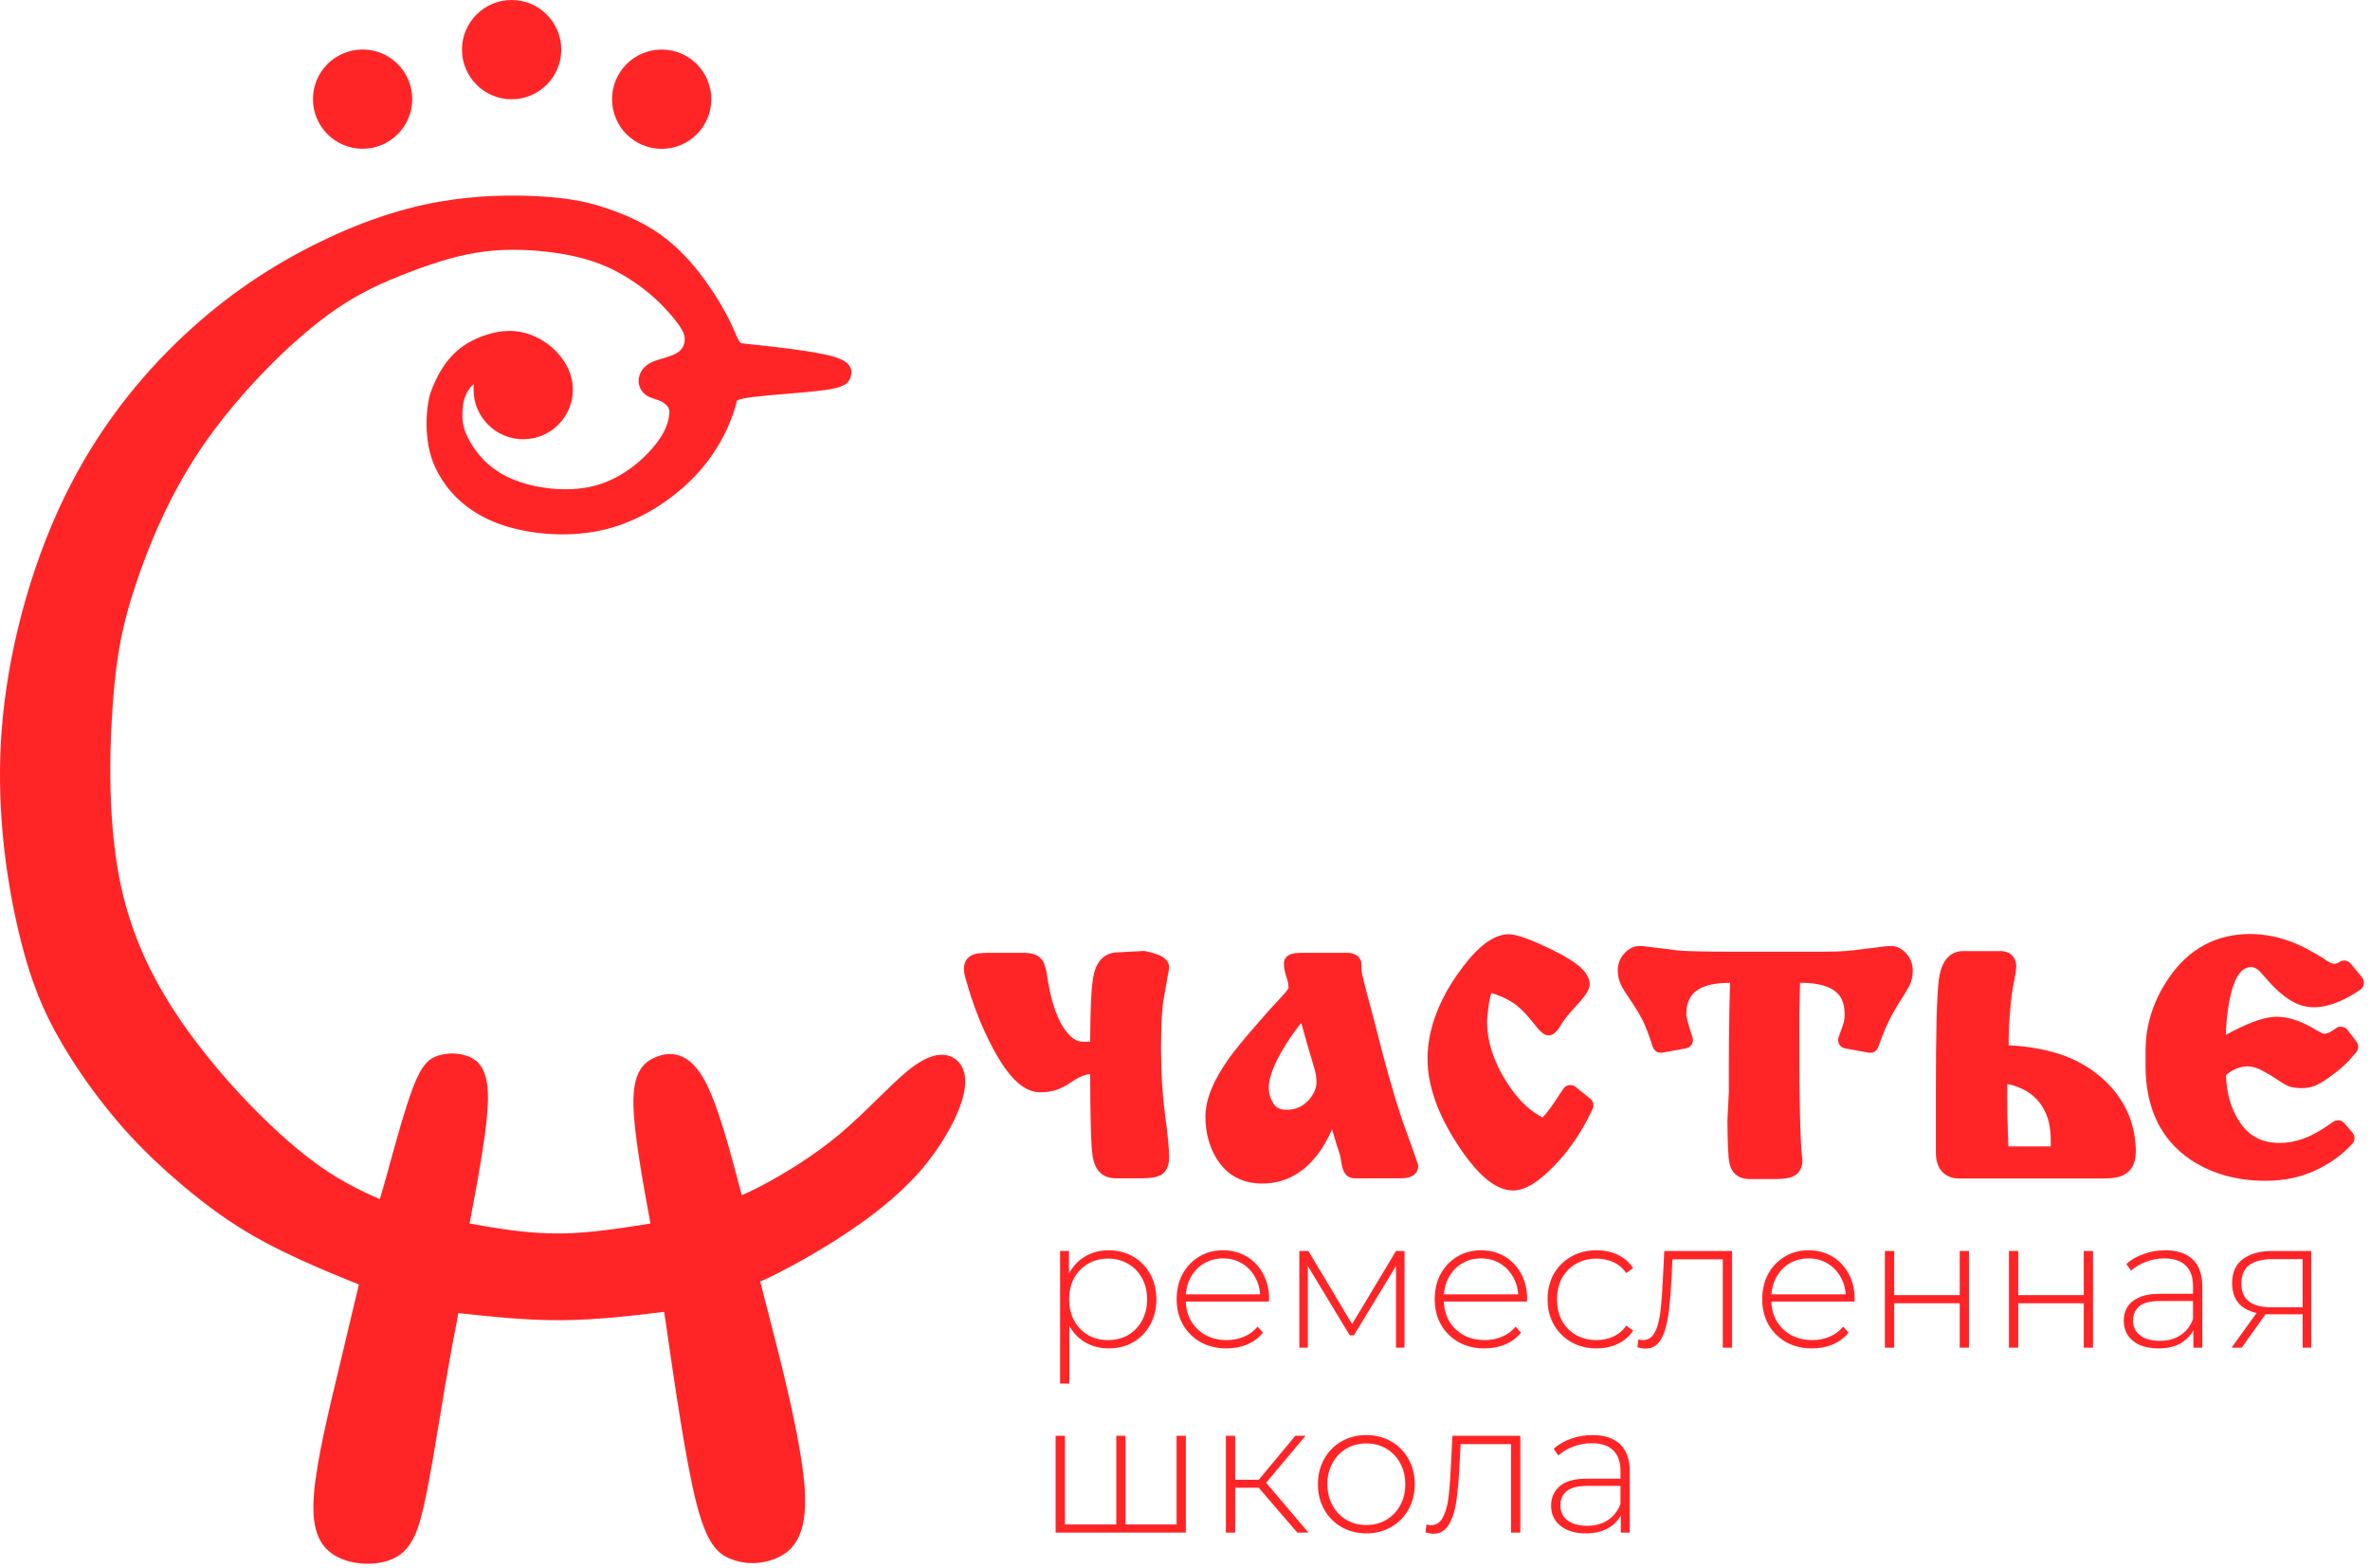 <?xml version="1.0" encoding="UTF-8"?> <svg xmlns="http://www.w3.org/2000/svg" width="269" height="178" viewBox="0 0 269 178" fill="none"><path d="M109.238 124.746C108.893 125.94 108.241 127.395 107.344 128.906C106.531 130.277 105.507 131.711 104.32 133.057C103.085 134.458 101.675 135.757 100.205 136.948C98.745 138.131 97.218 139.213 95.739 140.185C94.471 141.018 93.253 141.761 92.151 142.402C90.665 143.267 89.35 143.968 88.4 144.454C87.329 145.002 86.723 145.277 86.285 145.452L87.43 149.9C88.034 152.242 88.928 155.704 89.708 159.221C90.495 162.772 91.174 166.399 91.343 169.048C91.518 171.813 91.141 173.579 90.5 174.749C89.814 176.004 88.853 176.573 87.926 176.934C87.079 177.264 86.25 177.416 85.455 177.422C84.59 177.429 83.767 177.263 83.005 176.97C82.229 176.67 81.507 176.245 80.811 175.196C80.179 174.241 79.57 172.742 78.96 170.268C77.804 165.594 76.596 157.293 75.387 148.896C71.529 149.37 67.666 149.819 63.746 149.844C61.658 149.858 59.592 149.752 57.539 149.586C55.73 149.44 53.881 149.242 52.028 149.039C51.551 151.51 51.065 154.063 50.468 157.61L49.983 160.532C49.441 163.823 48.846 167.431 48.291 170.08C47.916 171.868 47.552 173.251 47.058 174.319C46.523 175.479 45.837 176.275 44.85 176.798C43.908 177.296 42.7 177.519 41.5 177.486C40.294 177.451 39.072 177.154 38.115 176.614C37.108 176.045 36.389 175.223 35.975 173.995C35.59 172.854 35.478 171.365 35.65 169.394C35.973 165.685 37.313 160.121 38.356 155.788L38.416 155.535C39.257 152.042 40.001 148.907 40.737 145.795C38.581 144.927 36.407 144.042 34.039 142.956C32.741 142.362 31.399 141.714 30.046 140.985C28.669 140.244 27.262 139.411 25.847 138.455C24.509 137.553 23.164 136.54 21.876 135.498C20.418 134.315 19.032 133.097 17.812 131.951C16.652 130.863 15.628 129.83 14.672 128.788C13.727 127.759 12.836 126.705 11.934 125.566C11.033 124.428 10.134 123.223 9.266 121.956C8.39 120.678 7.526 119.311 6.698 117.856C5.871 116.401 5.08 114.857 4.32 112.948C3.565 111.05 2.844 108.793 2.154 105.908C1.386 102.698 0.654 98.708 0.274 94.278C-0.029 90.747 -0.111 86.919 0.184 82.963C0.514 78.53 1.321 73.936 2.508 69.479C3.709 64.971 5.304 60.594 7.194 56.659C9.076 52.738 11.247 49.264 13.563 46.194C15.881 43.119 18.353 40.439 20.835 38.113C23.317 35.786 25.812 33.81 28.291 32.114C30.762 30.422 33.23 29.002 35.659 27.783C38.078 26.569 40.465 25.553 42.818 24.741C45.184 23.924 47.506 23.311 49.786 22.907C51.828 22.545 53.855 22.343 55.756 22.253C58.095 22.143 60.234 22.202 61.982 22.331C63.578 22.448 64.866 22.628 66.001 22.862C67.131 23.094 68.11 23.385 69.095 23.725C70.087 24.067 71.074 24.458 72.013 24.905C72.975 25.363 73.914 25.89 74.796 26.503C75.672 27.111 76.493 27.809 77.259 28.562C78.014 29.305 78.718 30.111 79.37 30.947C79.961 31.705 80.509 32.485 80.992 33.228C81.572 34.121 82.07 34.975 82.45 35.683C82.962 36.643 83.249 37.307 83.462 37.806L83.676 38.299C83.776 38.514 83.869 38.678 83.958 38.795C84.011 38.865 84.055 38.908 84.09 38.927C84.177 38.97 84.39 38.993 85.322 39.09L86.46 39.21C87.491 39.32 88.956 39.49 90.402 39.69C91.859 39.892 93.304 40.132 94.282 40.385C95.387 40.671 95.975 41.009 96.28 41.353C96.736 41.866 96.679 42.333 96.561 42.743C96.45 43.129 96.282 43.466 95.696 43.76C95.291 43.962 94.638 44.137 93.519 44.286C92.383 44.438 90.807 44.571 89.256 44.701C87.851 44.819 86.464 44.937 85.494 45.057C84.534 45.177 84.019 45.294 83.747 45.411C83.667 45.447 83.652 45.459 83.65 45.467L83.572 45.745C83.495 46.081 83.374 46.587 82.985 47.582C82.707 48.294 82.29 49.262 81.652 50.358C81.01 51.46 80.144 52.696 78.972 53.943C77.721 55.273 76.11 56.622 74.249 57.751C72.641 58.727 70.839 59.541 68.916 60.036C66.941 60.545 64.842 60.717 62.832 60.63C60.625 60.534 58.513 60.125 56.774 59.507C55.086 58.908 53.739 58.109 52.667 57.233C51.588 56.353 50.785 55.393 50.188 54.477C49.59 53.558 49.191 52.672 48.928 51.812C48.663 50.952 48.533 50.125 48.468 49.315C48.403 48.511 48.399 47.714 48.456 46.944C48.511 46.181 48.632 45.437 48.812 44.733C49.853 41.794 51.404 39.603 54.05 38.452C54.513 38.243 55.007 38.055 55.512 37.909C56.053 37.752 56.604 37.643 57.15 37.594C57.683 37.546 58.214 37.551 58.73 37.62C59.249 37.688 59.748 37.816 60.219 37.991C60.718 38.175 61.2 38.417 61.657 38.701C62.096 38.975 62.516 39.291 62.898 39.656C63.286 40.028 63.638 40.45 63.938 40.931C64.237 41.408 64.488 41.952 64.666 42.502C64.841 43.045 64.946 43.601 64.956 44.114C64.966 44.657 64.874 45.146 64.708 45.601C64.547 46.045 64.318 46.453 64.049 46.852C63.771 47.265 63.435 47.685 63.059 48.057C62.722 48.39 62.352 48.684 61.96 48.899C61.539 49.13 61.095 49.273 60.655 49.337C60.182 49.405 59.708 49.385 59.259 49.295C58.818 49.209 58.397 49.052 58.019 48.831C57.646 48.611 57.31 48.329 57.035 47.987C56.78 47.671 56.578 47.306 56.423 46.922C56.255 46.503 56.139 46.058 56.065 45.623C56.005 45.269 55.971 44.911 55.955 44.571C55.937 44.16 55.947 43.781 55.967 43.459L55.986 43.199C56.004 42.957 56.12 42.897 56.069 42.842L56.067 42.852C56.074 42.869 56.081 42.89 56.064 42.889C55.912 42.876 55.701 42.898 55.441 42.954C55.13 43.021 54.769 43.133 54.425 43.276C54.124 43.399 54.09 43.389 53.855 43.552C53.09 44.081 52.654 45.144 52.549 46.013C52.501 46.425 52.479 46.854 52.487 47.267C52.495 47.666 52.531 48.061 52.649 48.507C52.771 48.962 52.982 49.477 53.338 50.105C53.703 50.75 54.22 51.514 54.956 52.253C55.691 52.99 56.649 53.708 57.9 54.269C59.225 54.862 60.879 55.287 62.594 55.454C64.185 55.608 65.825 55.542 67.291 55.186C68.618 54.865 69.816 54.303 70.855 53.642C72.195 52.789 73.278 51.769 74.049 50.877C74.723 50.098 75.152 49.423 75.431 48.846C75.699 48.291 75.827 47.823 75.901 47.444C75.971 47.09 75.993 46.828 75.973 46.628C75.957 46.473 75.912 46.349 75.844 46.235C75.76 46.102 75.643 45.97 75.5 45.851C75.347 45.722 75.166 45.61 74.974 45.524C74.812 45.452 74.604 45.382 74.402 45.316C74.024 45.19 73.66 45.07 73.346 44.855C73.045 44.648 72.82 44.379 72.679 44.081C72.528 43.766 72.467 43.417 72.495 43.072C72.522 42.748 72.629 42.425 72.802 42.134C72.973 41.852 73.2 41.598 73.471 41.401C73.925 41.071 74.451 40.913 75.134 40.71L75.33 40.652C75.672 40.549 76.056 40.429 76.388 40.285C76.698 40.149 76.991 39.983 77.207 39.774C77.4 39.587 77.542 39.352 77.626 39.099C77.715 38.832 77.741 38.542 77.702 38.263C77.662 37.977 77.549 37.69 77.374 37.381C77.177 37.036 76.898 36.658 76.556 36.232C76.204 35.793 75.784 35.305 75.287 34.79C74.79 34.277 74.214 33.735 73.544 33.185C72.833 32.602 72.009 32.004 71.1 31.45C70.314 30.97 69.46 30.522 68.559 30.144C67.599 29.741 66.585 29.419 65.511 29.164C64.423 28.904 63.274 28.712 62.062 28.574C60.832 28.434 59.538 28.346 58.215 28.349C56.889 28.353 55.515 28.45 54.119 28.674C52.726 28.899 51.301 29.257 49.855 29.707C48.395 30.161 46.916 30.707 45.423 31.304C43.929 31.901 42.419 32.551 40.8 33.449C39.175 34.349 37.421 35.508 35.433 37.128C33.316 38.852 30.936 41.092 28.63 43.608C26.569 45.858 24.562 48.333 22.85 50.858C21.044 53.524 19.561 56.259 18.342 58.893C17.118 61.536 16.162 64.067 15.412 66.322C14.664 68.57 14.111 70.56 13.696 72.699C13.282 74.832 13.003 77.122 12.797 79.979C12.563 83.207 12.423 87.149 12.602 91.177C12.741 94.299 13.074 97.486 13.704 100.445C14.422 103.813 15.528 106.886 16.935 109.758C18.344 112.634 20.065 115.327 22.008 117.928C23.873 120.425 25.936 122.829 27.994 124.983C30.237 127.334 32.477 129.396 34.446 130.965C36.322 132.46 37.956 133.513 39.466 134.34C40.74 135.04 41.929 135.582 43.104 136.099C43.241 135.685 43.45 134.985 43.796 133.74L44.151 132.454C44.902 129.719 45.986 125.776 46.853 123.494C47.392 122.075 47.872 121.239 48.332 120.718C48.862 120.12 49.353 119.919 49.867 119.777C50.324 119.65 50.812 119.572 51.325 119.571C51.839 119.57 52.378 119.646 52.931 119.826C53.542 120.025 54.182 120.347 54.675 121.152C55.111 121.865 55.404 122.964 55.387 124.726C55.357 127.877 54.347 133.326 53.298 138.868L55.319 139.223C56.225 139.375 57.475 139.58 58.926 139.741C60.374 139.902 62.021 140.019 63.716 139.998C65.423 139.977 67.2 139.816 69.011 139.587C70.577 139.389 72.199 139.131 73.827 138.868C73.371 136.39 72.925 133.928 72.573 131.673C72.186 129.195 71.919 126.992 71.895 125.346C71.869 123.605 72.115 122.443 72.551 121.63C73.028 120.737 73.704 120.274 74.492 119.96C75.268 119.648 76.174 119.481 77.145 119.819C78.067 120.14 79.011 120.913 79.885 122.457C81.408 125.148 82.803 130.341 84.191 135.649C84.85 135.383 85.68 135.002 87.096 134.227C88.102 133.677 89.403 132.928 90.822 132.009C92.23 131.096 93.759 130.011 95.233 128.78C96.805 127.468 98.302 126.001 99.663 124.667C100.899 123.455 102.03 122.347 103.021 121.541C104.125 120.643 105.062 120.119 105.855 119.882C106.765 119.608 107.515 119.693 108.134 120.022C108.805 120.382 109.301 121.013 109.483 121.955C109.623 122.681 109.566 123.607 109.238 124.746ZM56.068 42.84C56.055 42.827 56.06 42.837 56.067 42.852L56.068 42.84Z" fill="#FF2527"></path><path d="M130.028 107.963C130.239 108.003 130.454 108.052 130.667 108.111L130.71 108.125C130.929 108.186 131.155 108.259 131.384 108.341C131.719 108.461 131.986 108.605 132.182 108.769C132.523 109.054 132.697 109.403 132.697 109.81C132.697 109.883 132.689 109.954 132.673 110.022L132.064 113.491C131.972 114.022 131.901 114.743 131.854 115.648C131.808 116.552 131.784 117.684 131.784 119.04C131.784 120.437 131.821 121.748 131.894 122.967C131.97 124.213 132.082 125.385 132.229 126.478C132.382 127.616 132.499 128.587 132.575 129.385C132.656 130.222 132.697 130.872 132.697 131.328C132.697 131.709 132.648 132.049 132.554 132.34C132.433 132.72 132.23 133.018 131.952 133.237L131.931 133.253C131.675 133.445 131.31 133.579 130.837 133.654C130.457 133.712 129.996 133.743 129.459 133.743H126.705C125.184 133.743 124.284 132.907 124.019 131.238C123.923 130.633 123.852 129.465 123.806 127.734C123.765 126.164 123.741 124.22 123.736 121.905L123.538 121.934C123.358 121.966 123.177 122.012 122.995 122.073L122.951 122.087C122.78 122.147 122.578 122.24 122.347 122.364C122.085 122.505 121.797 122.682 121.488 122.894L121.479 122.9C121 123.223 120.503 123.48 119.993 123.671C119.71 123.777 119.401 123.855 119.072 123.905C118.753 123.952 118.41 123.977 118.047 123.977C117.088 123.977 116.142 123.517 115.212 122.598C114.4 121.795 113.576 120.617 112.744 119.067C112.099 117.87 111.514 116.604 110.992 115.273C110.481 113.974 110.023 112.591 109.619 111.128C109.55 110.934 109.497 110.742 109.464 110.553C109.427 110.344 109.408 110.131 109.408 109.917C109.408 109.699 109.444 109.49 109.515 109.297C109.597 109.078 109.718 108.886 109.879 108.725C110.031 108.573 110.219 108.449 110.441 108.359C110.608 108.291 110.804 108.241 111.027 108.212C111.377 108.176 111.642 108.159 111.992 108.147H116.241C116.579 108.147 116.891 108.182 117.172 108.254C117.511 108.336 117.796 108.478 118.026 108.672C118.282 108.89 118.484 109.226 118.625 109.678C118.728 110.008 118.811 110.425 118.871 110.925C119.092 112.367 119.391 113.613 119.763 114.656L119.778 114.701C120.134 115.69 120.555 116.491 121.038 117.098C121.361 117.505 121.686 117.804 122.008 117.992C122.287 118.154 122.574 118.235 122.868 118.235H123.458L123.736 118.223C123.742 116.308 123.779 114.709 123.845 113.43C123.918 112.002 124.034 110.99 124.19 110.397C124.381 109.686 124.695 109.134 125.128 108.742C125.605 108.31 126.188 108.093 126.874 108.093L129.747 107.936C129.844 107.931 129.938 107.941 130.028 107.963Z" fill="#FF2527"></path><path d="M147.712 108.147H152.917C153.217 108.147 153.482 108.195 153.715 108.292C154.07 108.436 154.318 108.681 154.455 109.026C154.501 109.143 154.523 109.263 154.523 109.381C154.527 109.756 154.535 110.045 154.549 110.245C154.556 110.332 154.58 110.47 154.617 110.655C155.035 112.434 155.551 114.187 155.999 115.962C156.573 118.26 157.117 120.319 157.628 122.134C158.142 123.962 158.628 125.562 159.084 126.929L160.905 132.02C160.945 132.129 160.963 132.238 160.963 132.348C160.966 132.915 160.682 133.319 160.119 133.556C159.824 133.68 159.443 133.743 158.98 133.743H153.776C153.003 133.743 152.519 133.271 152.322 132.33L152.201 131.688L152.132 131.224C151.791 130.21 151.497 129.21 151.192 128.184C150.619 129.478 149.975 130.554 149.256 131.411L149.205 131.468C148.414 132.401 147.528 133.108 146.551 133.587C145.536 134.085 144.438 134.334 143.258 134.334C142.133 134.334 141.134 134.096 140.262 133.623C139.386 133.147 138.661 132.441 138.088 131.508L138.064 131.464C137.652 130.788 137.341 130.052 137.134 129.262C136.924 128.46 136.818 127.609 136.818 126.714C136.818 125.751 137.05 124.708 137.511 123.585C137.946 122.522 138.599 121.378 139.464 120.155C139.747 119.741 140.235 119.12 140.921 118.293C141.544 117.537 142.387 116.555 143.446 115.348L144.14 114.567L145.695 112.877C145.917 112.64 146.08 112.433 146.184 112.258L146.263 112.117C146.251 111.913 146.237 111.786 146.205 111.582L146.113 111.207L145.945 110.666C145.8 110.211 145.726 109.782 145.726 109.381C145.726 108.794 146.051 108.421 146.701 108.249C146.958 108.181 147.295 108.147 147.712 108.147ZM147.693 116.104C147.418 116.446 147.155 116.788 146.907 117.13C146.317 117.946 145.79 118.766 145.333 119.588C144.88 120.401 144.541 121.141 144.318 121.808C144.112 122.423 144.009 122.968 144.009 123.44C144.009 124.11 144.197 124.732 144.571 125.3C144.713 125.515 144.897 125.678 145.119 125.785C145.363 125.902 145.673 125.962 146.048 125.962C147.078 125.962 147.926 125.574 148.589 124.8L148.619 124.766C148.892 124.447 149.098 124.12 149.232 123.789C149.363 123.468 149.43 123.137 149.43 122.796C149.43 122.555 149.407 122.303 149.364 122.042C149.318 121.766 149.245 121.463 149.148 121.14C148.644 119.464 148.157 117.793 147.693 116.104Z" fill="#FF2527"></path><path d="M178.87 123.396L180.502 124.704C180.853 124.986 180.953 125.466 180.772 125.858C180.199 127.095 179.551 128.249 178.833 129.317C178.112 130.39 177.32 131.374 176.46 132.266C175.582 133.178 174.777 133.867 174.045 134.331C173.216 134.858 172.446 135.122 171.742 135.122C170.698 135.122 169.617 134.631 168.505 133.654C167.507 132.78 166.456 131.487 165.35 129.776L165.312 129.711C164.234 128.035 163.422 126.415 162.879 124.854C162.313 123.232 162.029 121.671 162.029 120.177C162.029 118.63 162.308 117.059 162.865 115.467C163.412 113.903 164.229 112.327 165.311 110.744L165.34 110.705C166.363 109.226 167.335 108.102 168.256 107.336C169.295 106.472 170.297 106.038 171.259 106.038C171.726 106.038 172.404 106.205 173.292 106.538C174.11 106.844 175.121 107.292 176.323 107.879C177.58 108.493 178.539 109.077 179.196 109.625C180.021 110.313 180.434 111.014 180.434 111.725C180.434 112.072 180.251 112.499 179.884 113.003C179.622 113.365 179.234 113.82 178.726 114.367L178.718 114.375C178.377 114.734 178.074 115.082 177.813 115.415C177.557 115.744 177.33 116.073 177.136 116.394C176.698 117.145 176.24 117.521 175.766 117.521C175.43 117.521 175.07 117.311 174.69 116.894C174.499 116.686 174.227 116.357 173.881 115.913C173.292 115.161 172.702 114.554 172.116 114.098L172.081 114.07C171.617 113.719 171.091 113.415 170.508 113.158C170.118 112.987 169.704 112.837 169.268 112.708L169.201 112.93C169.102 113.29 169.022 113.679 168.967 114.095C168.905 114.554 168.859 114.943 168.83 115.262C168.804 115.549 168.79 115.797 168.79 116.001C168.79 117.083 168.965 118.176 169.315 119.28C169.671 120.404 170.208 121.542 170.924 122.691C171.639 123.84 172.4 124.784 173.203 125.517C173.807 126.07 174.441 126.508 175.105 126.833C175.386 126.521 175.668 126.17 175.952 125.783L176.356 125.215L177.431 123.589C177.725 123.145 178.323 123.024 178.767 123.318L178.87 123.396Z" fill="#FF2527"></path><path d="M212.038 119.466L209.421 118.994C208.898 118.901 208.551 118.4 208.645 117.877L208.696 117.694L209.03 116.778L209.26 116.078C209.298 115.941 209.328 115.797 209.347 115.648L209.351 115.629C209.367 115.488 209.377 115.327 209.377 115.149C209.377 114.375 209.229 113.737 208.936 113.239L208.91 113.193C208.628 112.735 208.202 112.372 207.631 112.107C207.244 111.928 206.782 111.792 206.249 111.7C205.692 111.604 205.052 111.554 204.332 111.554H204.308L204.222 115.418L204.242 122.85C204.255 124.109 204.275 125.338 204.302 126.534C204.328 127.69 204.362 128.682 204.403 129.506C204.441 130.292 204.485 130.884 204.533 131.273C204.587 131.639 204.582 131.972 204.518 132.263C204.438 132.632 204.27 132.943 204.022 133.191C203.769 133.445 203.393 133.622 202.901 133.717L202.86 133.724C202.502 133.79 202.062 133.824 201.542 133.824H198.537C197.964 133.824 197.48 133.672 197.09 133.372C196.689 133.062 196.427 132.626 196.306 132.068C196.149 131.338 196.069 129.668 196.069 127.062L196.231 123.896C196.228 119.74 196.236 115.704 196.364 111.554C195.688 111.558 195.09 111.602 194.574 111.686C194.06 111.77 193.613 111.896 193.238 112.061L193.174 112.086C192.587 112.359 192.148 112.733 191.861 113.206C191.554 113.713 191.4 114.361 191.4 115.149C191.4 115.245 191.42 115.384 191.457 115.559C191.505 115.782 191.575 116.042 191.667 116.338L192.113 117.787C192.257 118.298 191.958 118.831 191.446 118.975L188.682 119.477C188.201 119.563 187.74 119.277 187.596 118.825C187.383 118.168 187.179 117.581 186.985 117.068C186.789 116.556 186.611 116.138 186.453 115.821C186.298 115.51 186.068 115.106 185.766 114.614L185.725 114.542C185.451 114.099 185.115 113.588 184.719 113.009C184.473 112.635 184.28 112.331 184.061 111.945C183.915 111.668 183.805 111.374 183.731 111.069C183.657 110.764 183.62 110.459 183.62 110.159C183.62 109.796 183.681 109.449 183.805 109.122L183.827 109.066C183.951 108.756 184.127 108.476 184.352 108.226C184.584 107.966 184.841 107.763 185.117 107.618C185.427 107.452 185.752 107.369 186.088 107.369C186.374 107.369 186.795 107.409 187.35 107.488C187.847 107.559 188.442 107.63 189.133 107.698L189.216 107.71C189.568 107.776 189.977 107.831 190.441 107.873L190.463 107.875C190.935 107.916 191.472 107.945 192.07 107.963L193.894 108.003L195.639 108.013H207.445C208.878 108.013 210.242 107.91 211.537 107.706L211.59 107.7C212.272 107.63 212.859 107.56 213.343 107.488C213.577 107.453 213.811 107.424 214.042 107.403C214.285 107.381 214.483 107.369 214.635 107.369C215.278 107.369 215.858 107.655 216.372 108.226C216.609 108.49 216.792 108.79 216.918 109.123C217.042 109.449 217.104 109.796 217.104 110.159C217.104 110.45 217.074 110.74 217.014 111.026C216.955 111.312 216.865 111.585 216.749 111.843L216.342 112.529L216.143 112.893L216.041 113.055C215.732 113.514 215.44 113.975 215.171 114.435C214.893 114.907 214.644 115.368 214.426 115.813C214.208 116.256 213.993 116.738 213.782 117.252C213.581 117.741 213.383 118.271 213.188 118.84C213.025 119.32 212.521 119.587 212.038 119.466Z" fill="#FF2527"></path><path d="M235.662 133.764H222.462C221.565 133.764 220.877 133.494 220.4 132.956L220.336 132.876C220.128 132.615 219.973 132.307 219.871 131.95C219.774 131.609 219.726 131.223 219.726 130.795V123.989C219.726 117.118 219.837 112.853 220.059 111.196C220.188 110.232 220.449 109.482 220.84 108.951C221.329 108.286 221.977 107.953 222.784 107.953H227.238C227.316 107.953 227.391 107.963 227.464 107.98C227.664 108.016 227.844 108.075 227.998 108.156L228.077 108.201C228.28 108.322 228.444 108.482 228.566 108.677C228.658 108.825 228.729 108.985 228.776 109.154L228.792 109.22C228.828 109.37 228.848 109.521 228.848 109.67C228.848 109.856 228.82 110.124 228.769 110.466C228.726 110.746 228.654 111.127 228.556 111.606C228.47 112.029 228.392 112.503 228.326 113.023C228.262 113.519 228.201 114.117 228.146 114.816C228.09 115.513 228.049 116.148 228.026 116.717C228.001 117.285 227.989 117.87 227.989 118.47V118.65C229.692 118.717 231.341 118.965 232.933 119.39L232.973 119.402C233.917 119.656 234.81 119.991 235.649 120.404C236.503 120.823 237.298 121.323 238.03 121.901C238.864 122.561 239.584 123.285 240.185 124.07C240.791 124.862 241.282 125.721 241.655 126.644L241.658 126.652C241.911 127.294 242.102 127.957 242.23 128.635C242.359 129.32 242.424 130.01 242.424 130.705C242.424 132.094 241.886 133.017 240.812 133.469L240.797 133.476C240.535 133.582 240.204 133.658 239.81 133.702C239.456 133.742 239.038 133.764 238.561 133.764H235.662ZM227.956 130.115H232.765V129.444C232.765 128.673 232.689 127.978 232.54 127.36C232.395 126.762 232.175 126.221 231.885 125.738L231.849 125.672C231.383 124.897 230.753 124.279 229.961 123.819C229.356 123.469 228.65 123.205 227.845 123.029C227.823 123.565 227.826 124.085 227.828 124.623C227.828 125.891 227.854 127.242 227.905 128.658L227.956 130.115Z" fill="#FF2527"></path><path d="M266.805 109.367L268.094 110.923C268.434 111.333 268.376 111.941 267.966 112.28L267.902 112.328C267.466 112.633 267.025 112.906 266.587 113.147C266.152 113.386 265.71 113.596 265.267 113.773L265.215 113.792C264.775 113.964 264.346 114.096 263.932 114.184C263.481 114.279 263.046 114.327 262.629 114.327C262.136 114.327 261.651 114.251 261.177 114.101C260.72 113.956 260.265 113.735 259.819 113.441C259.415 113.175 259.021 112.873 258.643 112.539C258.269 112.208 257.906 111.843 257.558 111.447C257.173 111.015 256.794 110.583 256.4 110.159C256.09 109.898 255.804 109.766 255.545 109.766C255.052 109.766 254.629 109.971 254.279 110.38C253.832 110.899 253.474 111.719 253.207 112.833C253.004 113.67 252.849 114.619 252.747 115.679C252.693 116.235 252.653 116.83 252.628 117.463C253.159 117.162 253.746 116.861 254.388 116.567C255.192 116.19 255.922 115.905 256.57 115.711C257.262 115.505 257.869 115.401 258.389 115.401C258.762 115.401 259.149 115.439 259.546 115.514C259.933 115.586 260.321 115.695 260.707 115.837C261.085 115.976 261.453 116.133 261.804 116.305L261.855 116.331C262.194 116.498 262.53 116.684 262.861 116.886C263.144 117.058 263.381 117.185 263.569 117.265L263.755 117.332C263.944 117.332 264.137 117.288 264.333 117.201L264.394 117.177C264.615 117.072 264.849 116.923 265.095 116.732C265.516 116.405 266.123 116.481 266.449 116.902L267.468 118.229C267.761 118.608 267.727 119.136 267.41 119.474C267.122 119.816 266.866 120.107 266.643 120.344C266.39 120.615 266.149 120.852 265.93 121.051L265.922 121.058C265.713 121.243 265.473 121.442 265.209 121.649C264.986 121.827 264.715 122.029 264.401 122.254C264.1 122.474 263.816 122.663 263.561 122.82L263.504 122.852C263.231 123.015 263.001 123.135 262.814 123.214L262.719 123.248C262.512 123.329 262.294 123.39 262.071 123.431C261.813 123.479 261.55 123.504 261.287 123.504C260.974 123.504 260.686 123.486 260.428 123.452C260.125 123.412 259.871 123.344 259.672 123.252L259.614 123.223C259.485 123.159 259.32 123.066 259.119 122.945C258.936 122.838 258.693 122.682 258.39 122.48C257.877 122.137 257.366 121.83 256.863 121.562L256.856 121.558C256.523 121.377 256.205 121.242 255.908 121.155C255.636 121.075 255.371 121.035 255.116 121.035C254.822 121.035 254.532 121.073 254.251 121.148C253.962 121.225 253.67 121.345 253.38 121.505L253.368 121.511C253.227 121.598 253.074 121.702 252.911 121.822L252.653 122.021C252.685 123.047 252.824 123.995 253.072 124.862C253.351 125.84 253.768 126.724 254.322 127.51C254.845 128.255 255.473 128.812 256.2 129.177L256.243 129.201C256.963 129.552 257.805 129.728 258.765 129.728C259.199 129.728 259.635 129.687 260.067 129.608C260.512 129.525 260.974 129.399 261.449 129.231C261.915 129.067 262.427 128.827 262.982 128.516C263.555 128.194 264.164 127.8 264.803 127.338C265.212 127.044 265.775 127.117 266.097 127.493L267.009 128.556C267.329 128.931 267.312 129.482 266.986 129.835C266.427 130.443 265.795 131.003 265.092 131.509C264.398 132.008 263.641 132.452 262.825 132.836C261.989 133.228 261.093 133.527 260.137 133.725C259.19 133.922 258.195 134.021 257.155 134.021C255.539 134.021 254.02 133.825 252.606 133.433C251.182 133.039 249.872 132.447 248.681 131.659L248.637 131.628C246.938 130.48 245.66 129.009 244.803 127.219C243.951 125.437 243.525 123.358 243.525 120.982V119.265C243.525 117.779 243.752 116.335 244.205 114.937C244.654 113.547 245.327 112.207 246.221 110.919C247.346 109.294 248.676 108.07 250.21 107.248C251.75 106.423 253.475 106.01 255.384 106.01C256.226 106.01 257.078 106.098 257.938 106.274C258.78 106.446 259.623 106.706 260.469 107.051C261.304 107.393 262.334 107.935 263.556 108.676L263.641 108.734C263.962 108.976 264.246 109.155 264.491 109.267C264.671 109.349 264.821 109.391 264.936 109.391C265.033 109.391 265.125 109.377 265.207 109.349C265.308 109.316 265.412 109.263 265.511 109.192C265.925 108.904 266.488 108.985 266.805 109.367Z" fill="#FF2527"></path><path d="M134.597 162.967V173.957H119.815V162.967H120.869V173.03H126.701V162.967H127.753V173.03H133.544V162.967H134.597ZM142.871 168.861H140.197V173.957H139.144V162.967H140.197V167.957H142.871L147.019 162.967H148.177L143.713 168.293L148.514 173.957H147.25L142.871 168.861ZM155.082 174.041C154.044 174.041 153.107 173.803 152.272 173.325C151.436 172.848 150.78 172.185 150.303 171.335C149.826 170.486 149.588 169.528 149.588 168.461C149.588 167.395 149.826 166.437 150.303 165.588C150.78 164.738 151.436 164.076 152.272 163.598C153.107 163.121 154.044 162.882 155.082 162.882C156.121 162.882 157.059 163.121 157.893 163.598C158.729 164.076 159.385 164.738 159.863 165.588C160.339 166.437 160.578 167.395 160.578 168.461C160.578 169.528 160.339 170.486 159.863 171.335C159.385 172.185 158.729 172.848 157.893 173.325C157.059 173.803 156.121 174.041 155.082 174.041ZM155.082 173.094C155.925 173.094 156.679 172.897 157.345 172.504C158.012 172.111 158.539 171.564 158.925 170.861C159.311 170.16 159.504 169.36 159.504 168.461C159.504 167.563 159.311 166.763 158.925 166.061C158.539 165.36 158.012 164.812 157.345 164.419C156.679 164.027 155.925 163.83 155.082 163.83C154.24 163.83 153.486 164.027 152.819 164.419C152.152 164.812 151.626 165.36 151.24 166.061C150.854 166.763 150.661 167.563 150.661 168.461C150.661 169.36 150.854 170.16 151.24 170.861C151.626 171.564 152.152 172.111 152.819 172.504C153.486 172.897 154.24 173.094 155.082 173.094ZM172.559 162.967V173.957H171.505V163.914H165.779L165.631 166.84C165.547 168.356 165.421 169.627 165.252 170.651C165.084 171.676 164.796 172.504 164.389 173.136C163.982 173.768 163.421 174.084 162.704 174.084C162.494 174.084 162.192 174.034 161.8 173.936L161.905 173.03C162.13 173.087 162.297 173.115 162.41 173.115C163 173.115 163.448 172.827 163.757 172.251C164.066 171.676 164.276 170.96 164.389 170.104C164.502 169.248 164.593 168.132 164.663 166.757L164.852 162.967H172.559ZM180.749 162.882C182.11 162.882 183.156 163.229 183.886 163.925C184.616 164.619 184.981 165.64 184.981 166.988V173.957H183.97V171.999C183.619 172.645 183.107 173.146 182.433 173.504C181.759 173.862 180.952 174.041 180.012 174.041C178.79 174.041 177.826 173.754 177.116 173.178C176.408 172.603 176.053 171.845 176.053 170.905C176.053 169.991 176.379 169.251 177.033 168.683C177.685 168.114 178.728 167.83 180.159 167.83H183.928V166.946C183.928 165.921 183.651 165.142 183.096 164.609C182.542 164.076 181.731 163.809 180.664 163.809C179.934 163.809 179.236 163.935 178.569 164.188C177.903 164.44 177.338 164.777 176.874 165.198L176.348 164.44C176.895 163.949 177.555 163.566 178.327 163.293C179.1 163.019 179.907 162.882 180.749 162.882ZM180.159 173.178C181.071 173.178 181.847 172.967 182.486 172.546C183.124 172.125 183.604 171.515 183.928 170.715V168.651H180.18C179.1 168.651 178.317 168.848 177.833 169.24C177.348 169.634 177.106 170.174 177.106 170.861C177.106 171.578 177.373 172.143 177.906 172.557C178.44 172.971 179.191 173.178 180.159 173.178Z" fill="#FF2527"></path><path d="M41.157 16.885C44.268 16.885 46.79 14.363 46.79 11.252C46.79 8.141 44.268 5.619 41.157 5.619C38.045 5.619 35.523 8.141 35.523 11.252C35.523 14.363 38.045 16.885 41.157 16.885Z" fill="#FF2527"></path><path d="M58.071 11.267C61.182 11.267 63.705 8.745 63.705 5.633C63.705 2.522 61.182 0 58.071 0C54.96 0 52.438 2.522 52.438 5.633C52.438 8.745 54.96 11.267 58.071 11.267Z" fill="#FF2527"></path><path d="M59.386 49.855C62.498 49.855 65.02 47.333 65.02 44.222C65.02 41.11 62.498 38.588 59.386 38.588C56.275 38.588 53.753 41.11 53.753 44.222C53.753 47.333 56.275 49.855 59.386 49.855Z" fill="#FF2527"></path><path d="M75.101 16.893C78.213 16.893 80.735 14.37 80.735 11.259C80.735 8.148 78.213 5.626 75.101 5.626C71.99 5.626 69.468 8.148 69.468 11.259C69.468 14.37 71.99 16.893 75.101 16.893Z" fill="#FF2527"></path><path d="M125.828 153.047C124.861 153.047 123.986 152.823 123.201 152.375C122.43 151.926 121.814 151.289 121.351 150.462C120.903 149.621 120.679 148.626 120.679 147.477C120.679 146.328 120.903 145.341 121.351 144.514C121.814 143.673 122.43 143.028 123.201 142.58C123.986 142.132 124.861 141.907 125.828 141.907C126.865 141.907 127.79 142.146 128.603 142.622C129.429 143.085 130.074 143.736 130.536 144.577C131.013 145.418 131.251 146.384 131.251 147.477C131.251 148.57 131.013 149.537 130.536 150.378C130.074 151.219 129.429 151.877 128.603 152.354C127.79 152.816 126.865 153.047 125.828 153.047ZM120.321 157.041V141.992H121.33V145.586L121.162 147.498L121.372 149.411V157.041H120.321ZM125.765 152.102C126.606 152.102 127.363 151.912 128.035 151.534C128.708 151.142 129.233 150.595 129.612 149.895C130.004 149.194 130.2 148.388 130.2 147.477C130.2 146.553 130.004 145.747 129.612 145.06C129.233 144.36 128.708 143.82 128.035 143.442C127.363 143.05 126.606 142.853 125.765 142.853C124.924 142.853 124.168 143.05 123.495 143.442C122.837 143.82 122.311 144.36 121.919 145.06C121.54 145.747 121.351 146.553 121.351 147.477C121.351 148.388 121.54 149.194 121.919 149.895C122.311 150.595 122.837 151.142 123.495 151.534C124.168 151.912 124.924 152.102 125.765 152.102ZM139.209 153.047C138.102 153.047 137.121 152.809 136.266 152.333C135.425 151.856 134.76 151.198 134.269 150.357C133.793 149.516 133.555 148.556 133.555 147.477C133.555 146.384 133.779 145.425 134.227 144.598C134.69 143.757 135.32 143.099 136.119 142.622C136.918 142.146 137.814 141.907 138.809 141.907C139.804 141.907 140.694 142.139 141.479 142.601C142.277 143.064 142.901 143.715 143.349 144.556C143.812 145.383 144.043 146.342 144.043 147.435C144.043 147.477 144.036 147.526 144.022 147.583C144.022 147.625 144.022 147.674 144.022 147.73H134.332V146.91H143.454L143.034 147.309C143.048 146.455 142.866 145.691 142.488 145.018C142.123 144.332 141.626 143.799 140.995 143.421C140.365 143.028 139.636 142.832 138.809 142.832C137.997 142.832 137.268 143.028 136.623 143.421C135.993 143.799 135.495 144.332 135.131 145.018C134.767 145.691 134.584 146.462 134.584 147.33V147.519C134.584 148.416 134.781 149.215 135.173 149.916C135.579 150.602 136.133 151.142 136.833 151.534C137.534 151.912 138.333 152.102 139.23 152.102C139.93 152.102 140.582 151.975 141.184 151.723C141.801 151.471 142.319 151.086 142.74 150.567L143.349 151.261C142.873 151.849 142.27 152.298 141.542 152.606C140.827 152.9 140.049 153.047 139.209 153.047ZM147.477 152.963V141.992H148.507L153.698 150.672H153.236L158.449 141.992H159.415V152.963H158.449V143.253L158.659 143.337L153.677 151.555H153.194L148.191 143.274L148.444 143.232V152.963H147.477ZM168.499 153.047C167.392 153.047 166.411 152.809 165.557 152.333C164.716 151.856 164.05 151.198 163.56 150.357C163.083 149.516 162.845 148.556 162.845 147.477C162.845 146.384 163.069 145.425 163.518 144.598C163.98 143.757 164.611 143.099 165.41 142.622C166.208 142.146 167.105 141.907 168.1 141.907C169.095 141.907 169.985 142.139 170.769 142.601C171.568 143.064 172.192 143.715 172.64 144.556C173.102 145.383 173.334 146.342 173.334 147.435C173.334 147.477 173.327 147.526 173.313 147.583C173.313 147.625 173.313 147.674 173.313 147.73H163.623V146.91H172.745L172.325 147.309C172.339 146.455 172.157 145.691 171.778 145.018C171.414 144.332 170.916 143.799 170.286 143.421C169.655 143.028 168.927 142.832 168.1 142.832C167.287 142.832 166.559 143.028 165.914 143.421C165.283 143.799 164.786 144.332 164.422 145.018C164.057 145.691 163.875 146.462 163.875 147.33V147.519C163.875 148.416 164.071 149.215 164.464 149.916C164.87 150.602 165.424 151.142 166.124 151.534C166.825 151.912 167.624 152.102 168.52 152.102C169.221 152.102 169.873 151.975 170.475 151.723C171.092 151.471 171.61 151.086 172.03 150.567L172.64 151.261C172.164 151.849 171.561 152.298 170.832 152.606C170.118 152.9 169.34 153.047 168.499 153.047ZM181.202 153.047C180.138 153.047 179.185 152.809 178.344 152.333C177.517 151.856 176.859 151.198 176.368 150.357C175.892 149.516 175.654 148.556 175.654 147.477C175.654 146.384 175.892 145.418 176.368 144.577C176.859 143.736 177.517 143.085 178.344 142.622C179.185 142.146 180.138 141.907 181.202 141.907C182.085 141.907 182.884 142.076 183.599 142.412C184.327 142.748 184.916 143.253 185.364 143.925L184.587 144.493C184.194 143.932 183.704 143.519 183.115 143.253C182.527 142.986 181.889 142.853 181.202 142.853C180.348 142.853 179.577 143.05 178.89 143.442C178.218 143.82 177.685 144.36 177.293 145.06C176.915 145.747 176.726 146.553 176.726 147.477C176.726 148.402 176.915 149.215 177.293 149.916C177.685 150.602 178.218 151.142 178.89 151.534C179.577 151.912 180.348 152.102 181.202 152.102C181.889 152.102 182.527 151.968 183.115 151.702C183.704 151.436 184.194 151.023 184.587 150.462L185.364 151.03C184.916 151.702 184.327 152.207 183.599 152.543C182.884 152.879 182.085 153.047 181.202 153.047ZM185.851 152.921L185.956 152.017C186.04 152.032 186.124 152.053 186.208 152.081C186.306 152.095 186.39 152.102 186.46 152.102C186.937 152.102 187.315 151.926 187.595 151.576C187.876 151.212 188.086 150.728 188.226 150.126C188.38 149.523 188.485 148.844 188.541 148.087C188.611 147.33 188.667 146.56 188.709 145.775L188.899 141.992H196.591V152.963H195.541V142.601L195.835 142.937H189.571L189.844 142.58L189.676 145.859C189.62 146.812 189.543 147.723 189.445 148.591C189.347 149.46 189.2 150.231 189.004 150.903C188.808 151.576 188.527 152.109 188.163 152.501C187.799 152.879 187.329 153.068 186.755 153.068C186.615 153.068 186.467 153.054 186.313 153.026C186.173 152.998 186.019 152.963 185.851 152.921ZM205.672 153.047C204.565 153.047 203.584 152.809 202.729 152.333C201.889 151.856 201.223 151.198 200.733 150.357C200.256 149.516 200.018 148.556 200.018 147.477C200.018 146.384 200.242 145.425 200.691 144.598C201.153 143.757 201.784 143.099 202.582 142.622C203.381 142.146 204.278 141.907 205.273 141.907C206.268 141.907 207.157 142.139 207.942 142.601C208.741 143.064 209.364 143.715 209.813 144.556C210.275 145.383 210.506 146.342 210.506 147.435C210.506 147.477 210.499 147.526 210.485 147.583C210.485 147.625 210.485 147.674 210.485 147.73H200.796V146.91H209.918L209.497 147.309C209.511 146.455 209.329 145.691 208.951 145.018C208.587 144.332 208.089 143.799 207.459 143.421C206.828 143.028 206.099 142.832 205.273 142.832C204.46 142.832 203.731 143.028 203.087 143.421C202.456 143.799 201.959 144.332 201.594 145.018C201.23 145.691 201.048 146.462 201.048 147.33V147.519C201.048 148.416 201.244 149.215 201.636 149.916C202.043 150.602 202.596 151.142 203.297 151.534C203.998 151.912 204.796 152.102 205.693 152.102C206.394 152.102 207.045 151.975 207.648 151.723C208.264 151.471 208.783 151.086 209.203 150.567L209.813 151.261C209.336 151.849 208.734 152.298 208.005 152.606C207.29 152.9 206.513 153.047 205.672 153.047ZM213.94 152.963V141.992H214.991V146.994H222.432V141.992H223.483V152.963H222.432V147.919H214.991V152.963H213.94ZM228.021 152.963V141.992H229.072V146.994H236.513V141.992H237.564V152.963H236.513V147.919H229.072V152.963H228.021ZM248.954 152.963V150.462L248.912 150.084V145.964C248.912 144.941 248.632 144.163 248.071 143.631C247.525 143.099 246.719 142.832 245.654 142.832C244.898 142.832 244.19 142.965 243.531 143.232C242.887 143.484 242.333 143.813 241.871 144.22L241.345 143.463C241.892 142.972 242.55 142.594 243.321 142.328C244.092 142.048 244.898 141.907 245.738 141.907C247.098 141.907 248.141 142.251 248.87 142.937C249.599 143.624 249.963 144.647 249.963 146.006V152.963H248.954ZM245.003 153.047C244.19 153.047 243.482 152.921 242.88 152.669C242.291 152.403 241.836 152.032 241.514 151.555C241.205 151.079 241.051 150.532 241.051 149.916C241.051 149.355 241.177 148.851 241.429 148.402C241.696 147.94 242.13 147.569 242.733 147.288C243.335 146.994 244.141 146.847 245.15 146.847H249.185V147.667H245.171C244.036 147.667 243.237 147.877 242.775 148.297C242.326 148.718 242.102 149.243 242.102 149.874C242.102 150.574 242.368 151.135 242.901 151.555C243.433 151.975 244.183 152.186 245.15 152.186C246.075 152.186 246.852 151.975 247.483 151.555C248.127 151.135 248.604 150.525 248.912 149.726L249.206 150.441C248.912 151.24 248.408 151.877 247.693 152.354C246.992 152.816 246.096 153.047 245.003 153.047ZM261.358 152.963V148.928L261.59 149.18H257.701C256.328 149.18 255.256 148.886 254.485 148.297C253.729 147.695 253.35 146.812 253.35 145.649C253.35 144.416 253.764 143.498 254.59 142.895C255.417 142.293 256.51 141.992 257.869 141.992H262.325V152.963H261.358ZM253.287 152.963L256.335 148.739H257.449L254.443 152.963H253.287ZM261.358 148.633V142.601L261.59 142.916H257.932C256.811 142.916 255.943 143.134 255.326 143.568C254.709 144.002 254.401 144.71 254.401 145.691C254.401 147.484 255.536 148.381 257.806 148.381H261.59L261.358 148.633Z" fill="#FF2527"></path></svg> 